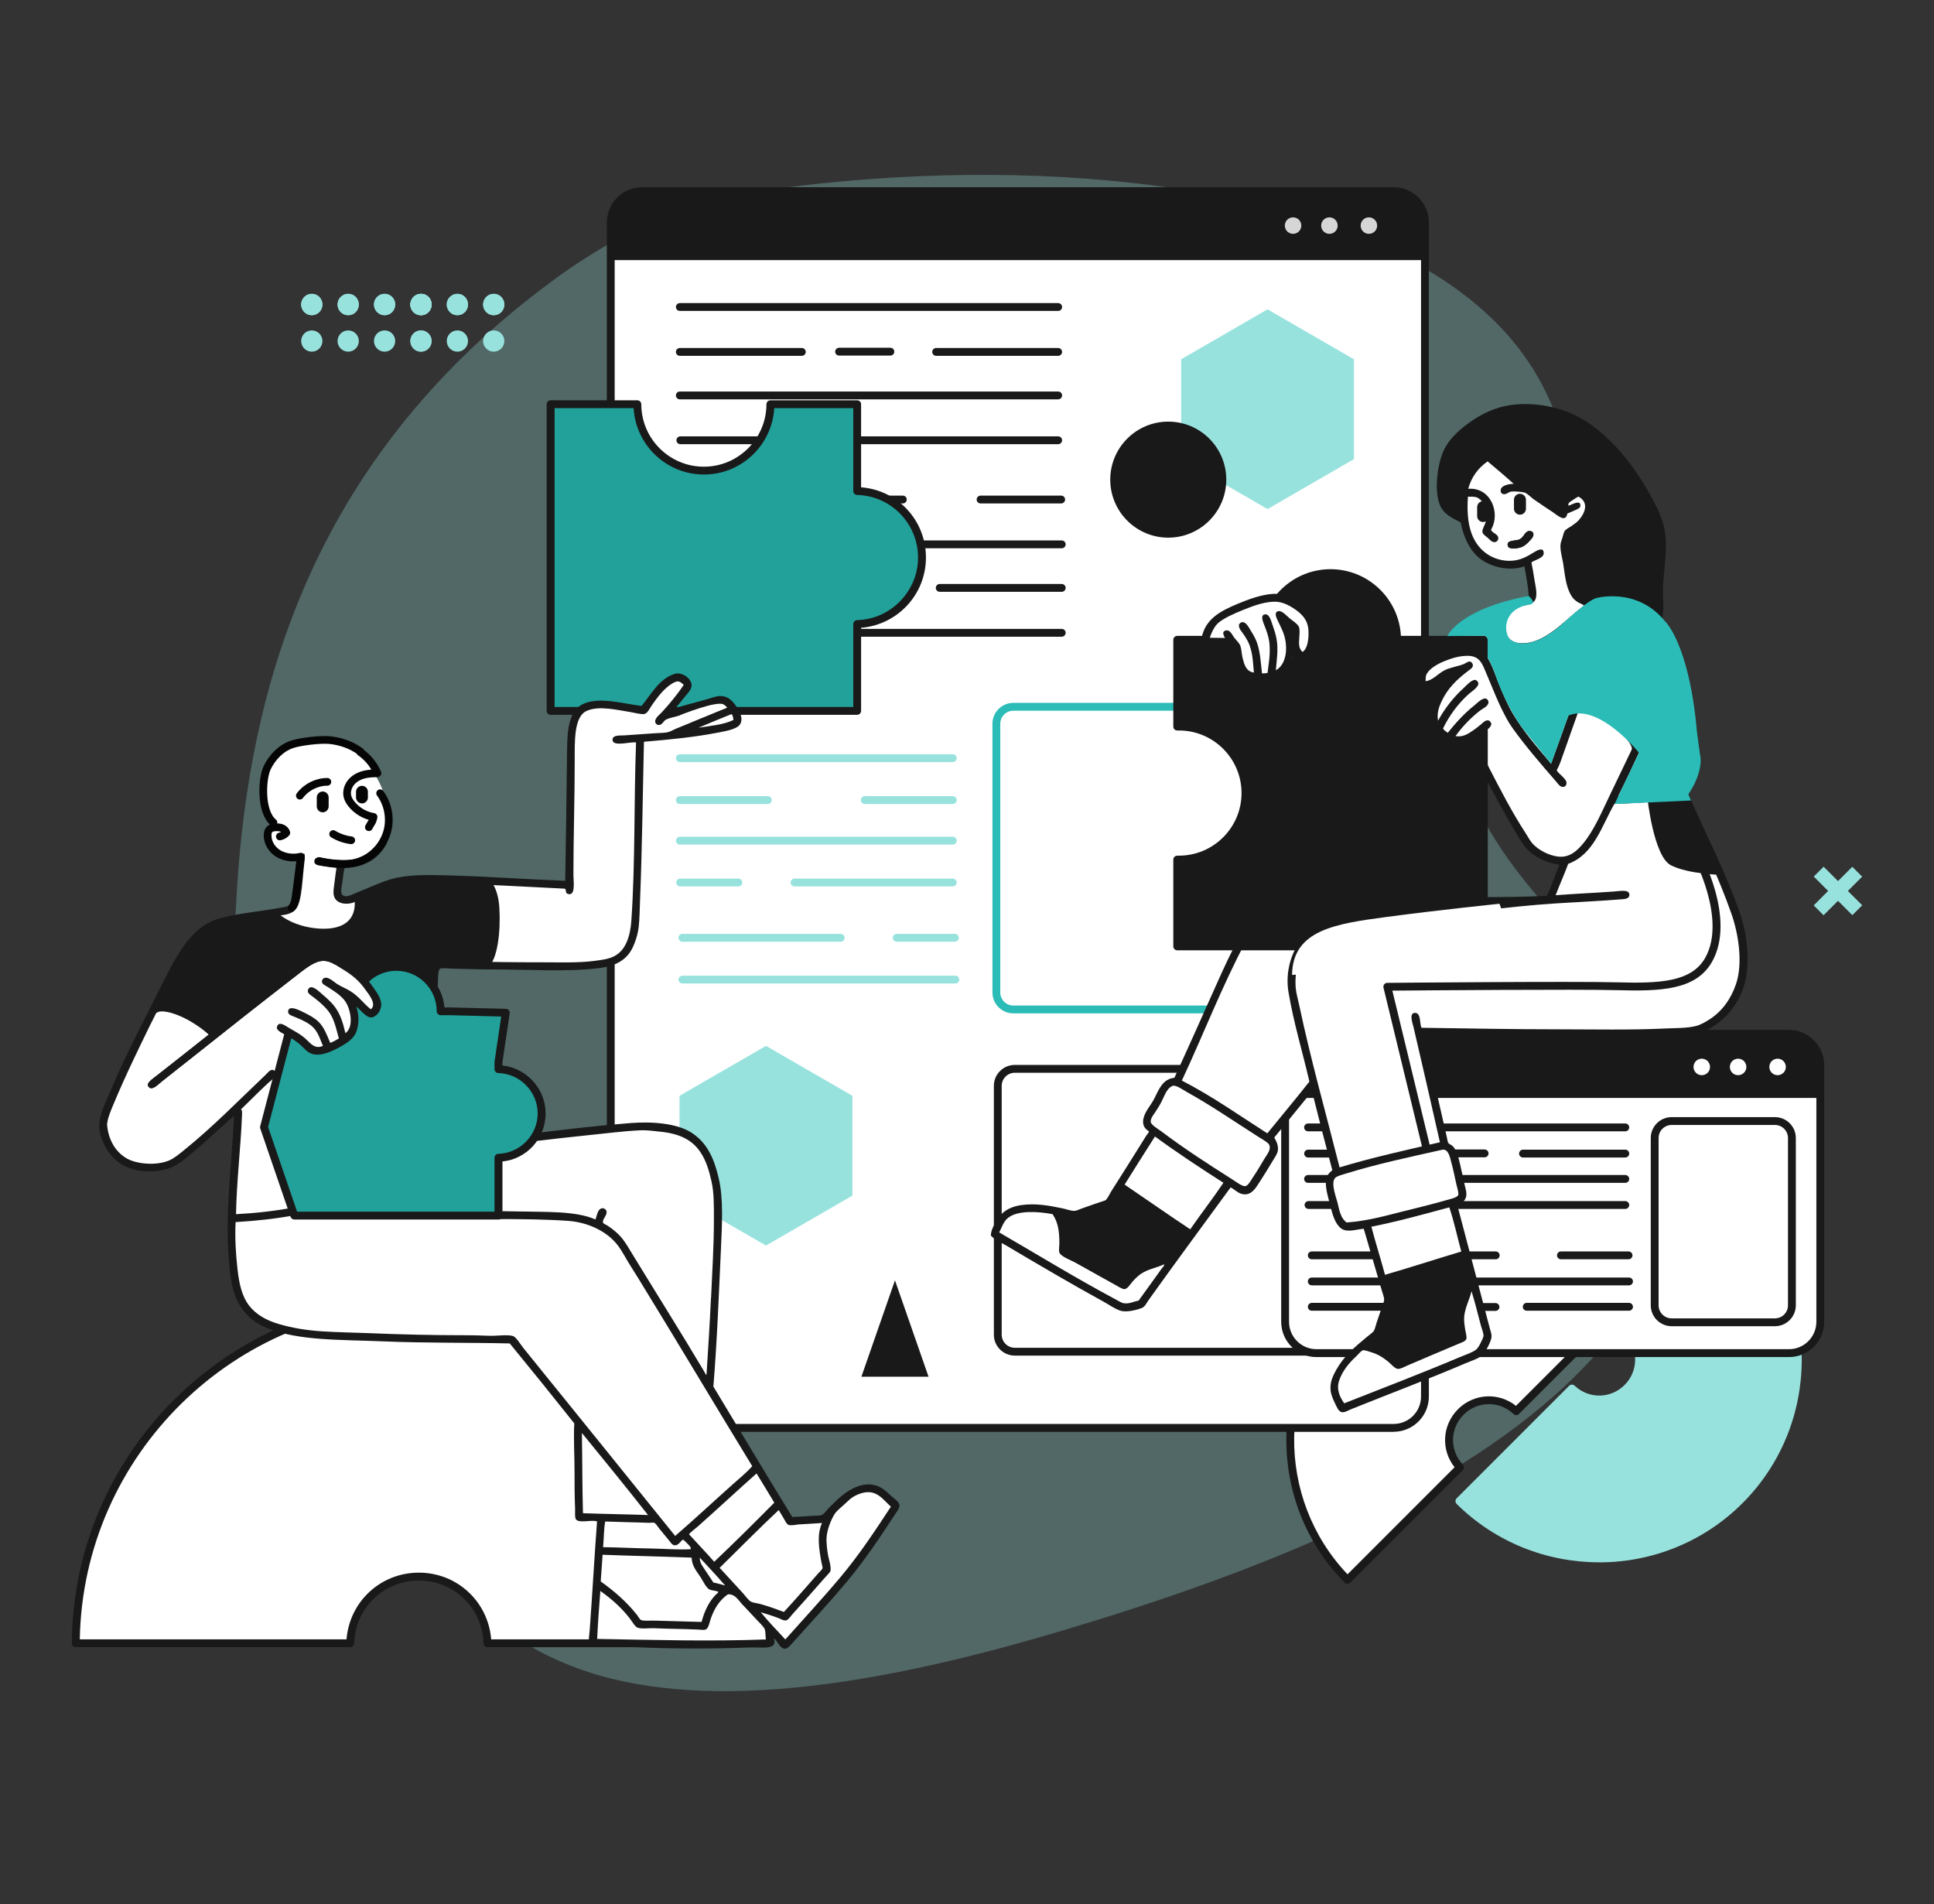 <?xml version="1.0" encoding="UTF-8"?><svg id="a" xmlns="http://www.w3.org/2000/svg" xmlns:xlink="http://www.w3.org/1999/xlink" viewBox="0 0 325.71 320.68"><rect x="0" y="0" width="325.71" height="320.68" fill="#333333" stroke="none"/><defs><style>.d,.e{fill:#fff;}.f,.g,.h{fill:#98e2de;}.i,.j{fill:#d6d6d6;}.k,.l{fill:#191919;}.m,.n{fill:#2bbcb8;}.o{stroke-width:1.3px;}.o,.p,.q{fill:none;}.o,.q{stroke:#050505;stroke-linecap:round;stroke-linejoin:round;}.o,.n,.l,.r,.j,.g,.e{fill-rule:evenodd;}.p{clip-rule:evenodd;}.q{stroke-width:2px;}.r{fill:#22a09a;}.s{clip-path:url(#c);}.t{clip-path:url(#b);}.h{opacity:.3;}</style><clipPath id="b"><path class="p" d="M108.14,32.19h126.56c2.92,0,5.28,2.37,5.28,5.28V235.17c0,2.92-2.37,5.28-5.28,5.28H108.14c-2.92,0-5.28-2.36-5.28-5.28V37.47c0-2.92,2.37-5.28,5.28-5.28Z"/></clipPath><clipPath id="c"><path class="p" d="M221.7,174.08h79.57c2.92,0,5.28,2.36,5.28,5.28v43.22c0,2.92-2.36,5.28-5.28,5.28h-79.57c-2.92,0-5.28-2.37-5.28-5.28v-43.22c0-2.92,2.36-5.28,5.28-5.28Z"/></clipPath></defs><path class="h" d="M246.03,124.48c.35,10.61,7.14,19.91,14.68,28.54,7.54,8.63,16.02,17,20.18,26.82,7.32,17.28-.09,38.47-19.4,55.43-20.39,17.91-51.59,30.08-82.54,39.31-26.04,7.77-56.02,14.01-78.35,7.46-12.95-3.8-21.3-11.41-28.05-19.28-27.97-32.58-35.18-72.75-32.64-113.1,2.15-34.21,12.84-71.69,51.2-100.93,6.48-4.94,13.83-9.64,22.53-12.77,8.91-3.2,18.68-4.56,28.18-5.42,44.59-4.07,90.82,3.02,111.24,24.93,9.04,9.7,13.61,23.3,9.97,35.92-3.36,11.65-17.4,20.82-16.99,33.09Z"/><g><g><g><g><path class="e" d="M70.54,265.5c6.27,0,11.38,5,11.55,11.23h46.27c-.19-31.76-25.99-57.45-57.8-57.45s-57.61,25.69-57.8,57.45H58.99c.18-6.23,5.28-11.23,11.55-11.23Z"/><path class="k" d="M128.36,277.38h-46.27c-.36,0-.65-.28-.66-.64-.17-5.93-4.95-10.58-10.89-10.58s-10.72,4.65-10.89,10.58c0,.36-.3,.64-.66,.64H12.76c-.18,0-.35-.07-.47-.19-.12-.12-.19-.29-.19-.47,.19-32.04,26.42-58.11,58.46-58.11s58.27,26.07,58.46,58.11c0,.17-.07,.34-.19,.47-.12,.12-.29,.19-.47,.19Zm-45.64-1.32h44.98c-.54-31.01-26.03-56.13-57.13-56.13s-56.59,25.12-57.13,56.13H58.36c.5-6.34,5.73-11.23,12.18-11.23s11.67,4.88,12.18,11.23Z"/></g><g><path class="n" d="M274.08,233.7c-2.57,2.57-6.71,2.61-9.33,.13l-18.96,18.96c13.09,12.94,34.19,12.89,47.23-.14,13.03-13.03,13.08-34.14,.14-47.23l-18.94,18.94c2.48,2.63,2.44,6.76-.13,9.33Z"/><path class="f" d="M269.32,263.09c-8.69,0-17.37-3.27-24-9.83-.12-.12-.2-.29-.2-.47,0-.18,.07-.35,.19-.47l18.96-18.96c.25-.25,.66-.26,.92-.01,2.39,2.26,6.08,2.21,8.41-.12,2.33-2.33,2.38-6.02,.12-8.41-.25-.26-.24-.67,.01-.92l18.94-18.94c.12-.13,.26-.17,.47-.19,.18,0,.34,.07,.47,.2,13.16,13.32,13.09,34.92-.15,48.16-6.65,6.65-15.4,9.97-24.15,9.97Z"/></g><g><path class="e" d="M246.01,237.78c2.57-2.57,6.71-2.61,9.33-.13l18.96-18.96c-13.09-12.94-34.19-12.89-47.23,.14-13.03,13.03-13.08,34.13-.14,47.23l18.94-18.94c-2.48-2.62-2.44-6.76,.13-9.33Z"/><path class="k" d="M226.93,266.71c-.18,0-.35-.07-.47-.2-13.16-13.32-13.09-34.92,.15-48.16,13.24-13.24,34.84-13.31,48.16-.15,.13,.12,.2,.29,.2,.47,0,.18-.07,.34-.19,.47l-18.96,18.96c-.25,.25-.66,.26-.92,.01-2.39-2.26-6.08-2.21-8.41,.12-2.33,2.33-2.38,6.02-.12,8.41,.25,.26,.24,.67-.01,.92l-18.94,18.94c-.12,.13-.29,.19-.47,.19Zm23.83-57.01c-8.42,0-16.83,3.2-23.22,9.59-12.57,12.57-12.79,32.98-.6,45.82l18.03-18.03c-2.32-2.91-2.11-7.08,.57-9.77,2.68-2.68,6.86-2.89,9.77-.57l18.05-18.05c-6.31-5.99-14.45-8.98-22.6-8.98Z"/></g><g><path class="e" d="M108.14,32.19h126.56c2.92,0,5.28,2.37,5.28,5.28V235.17c0,2.92-2.37,5.28-5.28,5.28H108.14c-2.92,0-5.28-2.36-5.28-5.28V37.47c0-2.92,2.37-5.28,5.28-5.28Z"/><path class="k" d="M234.71,241.12H108.14c-3.28,0-5.94-2.67-5.94-5.94V37.47c0-3.28,2.67-5.94,5.94-5.94h126.56c3.28,0,5.94,2.67,5.94,5.94V235.17c0,3.28-2.67,5.94-5.94,5.94ZM108.14,32.85c-2.55,0-4.62,2.07-4.62,4.62V235.17c0,2.55,2.07,4.62,4.62,4.62h126.56c2.55,0,4.62-2.07,4.62-4.62V37.47c0-2.55-2.07-4.62-4.62-4.62H108.14Z"/></g><g class="t"><path class="l" d="M100.97,29.4H242.55v14.4H100.97v-14.4Z"/></g><g><path class="f" d="M160.46,128.34h-45.96c-.36,0-.66-.3-.66-.66s.3-.66,.66-.66h45.96c.36,0,.66,.3,.66,.66s-.3,.66-.66,.66Z"/><path class="f" d="M129.31,135.39h-14.82c-.36,0-.66-.3-.66-.66s.3-.66,.66-.66h14.82c.37,0,.66,.3,.66,.66s-.3,.66-.66,.66Z"/><path class="f" d="M160.46,135.39h-14.82c-.36,0-.66-.3-.66-.66s.3-.66,.66-.66h14.82c.36,0,.66,.3,.66,.66s-.3,.66-.66,.66Z"/><path class="f" d="M160.46,142.23h-45.96c-.36,0-.66-.3-.66-.66s.3-.66,.66-.66h45.96c.36,0,.66,.3,.66,.66s-.3,.66-.66,.66Z"/><path class="f" d="M124.35,149.27h-9.8c-.36,0-.66-.3-.66-.66s.3-.66,.66-.66h9.8c.36,0,.66,.3,.66,.66s-.3,.66-.66,.66Z"/><path class="f" d="M160.46,149.27h-26.65c-.36,0-.66-.3-.66-.66s.3-.66,.66-.66h26.65c.36,0,.66,.3,.66,.66s-.3,.66-.66,.66Z"/><path class="f" d="M160.89,165.62h-45.96c-.36,0-.66-.3-.66-.66s.3-.66,.66-.66h45.96c.36,0,.66,.3,.66,.66s-.3,.66-.66,.66Z"/><path class="f" d="M160.82,158.58h-9.8c-.36,0-.66-.3-.66-.66s.3-.66,.66-.66h9.8c.36,0,.66,.3,.66,.66s-.3,.66-.66,.66Z"/><path class="f" d="M141.58,158.58h-26.66c-.36,0-.66-.3-.66-.66s.3-.66,.66-.66h26.66c.36,0,.66,.3,.66,.66s-.3,.66-.66,.66Z"/></g><g><path class="k" d="M178.21,52.36h-63.72c-.36,0-.66-.3-.66-.66s.3-.66,.66-.66h63.72c.36,0,.66,.3,.66,.66s-.3,.66-.66,.66Z"/><path class="k" d="M135.04,59.92h-20.55c-.36,0-.66-.29-.66-.66s.3-.66,.66-.66h20.55c.36,0,.66,.3,.66,.66s-.3,.66-.66,.66Z"/><path class="k" d="M178.21,59.92h-20.55c-.36,0-.66-.29-.66-.66s.3-.66,.66-.66h20.55c.36,0,.66,.3,.66,.66s-.3,.66-.66,.66Z"/><path class="k" d="M149.95,59.88h-8.64c-.36,0-.66-.3-.66-.66s.3-.66,.66-.66h8.64c.36,0,.66,.29,.66,.66s-.3,.66-.66,.66Z"/><path class="k" d="M178.21,67.25h-63.72c-.36,0-.66-.29-.66-.66s.3-.66,.66-.66h63.72c.36,0,.66,.3,.66,.66s-.3,.66-.66,.66Z"/><path class="k" d="M128.16,74.8h-13.58c-.36,0-.66-.3-.66-.66s.3-.66,.66-.66h13.58c.36,0,.66,.3,.66,.66s-.3,.66-.66,.66Z"/><path class="k" d="M178.21,74.8h-36.95c-.36,0-.66-.3-.66-.66s.3-.66,.66-.66h36.95c.36,0,.66,.3,.66,.66s-.3,.66-.66,.66Z"/><path class="k" d="M178.81,107.22h-63.72c-.36,0-.66-.3-.66-.66s.3-.66,.66-.66h63.72c.36,0,.66,.3,.66,.66s-.3,.66-.66,.66Z"/><path class="k" d="M178.81,99.66h-20.55c-.36,0-.66-.3-.66-.66s.3-.66,.66-.66h20.55c.36,0,.66,.3,.66,.66s-.3,.66-.66,.66Z"/><path class="k" d="M135.64,99.66h-20.55c-.36,0-.66-.3-.66-.66s.3-.66,.66-.66h20.55c.36,0,.66,.3,.66,.66s-.3,.66-.66,.66Z"/><path class="k" d="M151.99,99.7h-8.64c-.36,0-.66-.3-.66-.66s.3-.66,.66-.66h8.64c.36,0,.66,.3,.66,.66s-.3,.66-.66,.66Z"/><path class="k" d="M178.81,92.33h-63.72c-.36,0-.66-.3-.66-.66s.3-.66,.66-.66h63.72c.36,0,.66,.3,.66,.66s-.3,.66-.66,.66Z"/><path class="k" d="M178.72,84.78h-13.58c-.36,0-.66-.3-.66-.66s.3-.66,.66-.66h13.58c.36,0,.66,.3,.66,.66s-.3,.66-.66,.66Z"/><path class="k" d="M152.05,84.78h-36.95c-.36,0-.66-.3-.66-.66s.3-.66,.66-.66h36.95c.36,0,.66,.3,.66,.66s-.3,.66-.66,.66Z"/></g><g><path class="d" d="M170.66,119.02h53.57c1.58,0,2.86,1.28,2.86,2.86v45.25c0,1.58-1.28,2.86-2.86,2.86h-53.57c-1.58,0-2.86-1.28-2.86-2.86v-45.26c0-1.58,1.28-2.86,2.86-2.86Z"/><path class="m" d="M224.23,119.68c1.21,0,2.2,.99,2.2,2.2v45.25c0,1.21-.99,2.2-2.2,2.2h-53.57c-1.21,0-2.2-.99-2.2-2.2v-45.25c0-1.22,.99-2.2,2.2-2.2h53.57Zm0-1.32h-53.57c-1.94,0-3.52,1.58-3.52,3.52v45.25c0,1.94,1.58,3.52,3.52,3.52h53.57c1.95,0,3.52-1.58,3.52-3.52v-45.25c0-1.94-1.58-3.52-3.52-3.52h0Z"/></g><g><path class="d" d="M170.9,179.99h57.1c1.58,0,2.86,1.28,2.86,2.86v41.91c0,1.58-1.28,2.86-2.86,2.86h-57.1c-1.58,0-2.86-1.28-2.86-2.86v-41.91c0-1.58,1.28-2.86,2.86-2.86Z"/><path class="k" d="M228,180.65c1.21,0,2.2,.99,2.2,2.2v41.91c0,1.21-.99,2.2-2.2,2.2h-57.1c-1.21,0-2.2-.99-2.2-2.2v-41.91c0-1.21,.99-2.2,2.2-2.2h57.1Zm0-1.32h-57.1c-1.94,0-3.52,1.58-3.52,3.52v41.91c0,1.94,1.58,3.52,3.52,3.52h57.1c1.95,0,3.52-1.58,3.52-3.52v-41.91c0-1.94-1.58-3.52-3.52-3.52h0Z"/></g><path class="f" d="M129,209.75l-14.56-8.41v-16.81l14.56-8.41,14.56,8.41v16.81l-14.56,8.41Z"/><path class="f" d="M213.47,85.73l-14.55-8.41v-16.82l14.55-8.41,14.55,8.41v16.82l-14.55,8.41Z"/><g><path class="e" d="M221.7,174.08h79.57c2.92,0,5.28,2.36,5.28,5.28v43.22c0,2.92-2.36,5.28-5.28,5.28h-79.57c-2.92,0-5.28-2.37-5.28-5.28v-43.22c0-2.92,2.36-5.28,5.28-5.28Z"/><path class="k" d="M301.28,228.53h-79.57c-3.28,0-5.94-2.67-5.94-5.94v-43.22c0-3.28,2.67-5.94,5.94-5.94h79.57c3.28,0,5.94,2.67,5.94,5.94v43.22c0,3.28-2.67,5.94-5.94,5.94Zm-79.57-53.79c-2.55,0-4.62,2.07-4.62,4.62v43.22c0,2.55,2.07,4.62,4.62,4.62h79.57c2.55,0,4.62-2.07,4.62-4.62v-43.22c0-2.55-2.07-4.62-4.62-4.62h-79.57Z"/></g><g class="s"><path class="l" d="M204.29,171.95h105.56v12.94h-105.56v-12.94Z"/></g><path class="e" d="M286.6,178.28c-.77,0-1.39,.62-1.39,1.39s.62,1.39,1.39,1.39,1.39-.62,1.39-1.39-.62-1.39-1.39-1.39Zm6.12,0c-.77,0-1.39,.62-1.39,1.39s.62,1.39,1.39,1.39,1.39-.62,1.39-1.39-.62-1.39-1.39-1.39Zm6.65,0c-.77,0-1.39,.62-1.39,1.39s.62,1.39,1.39,1.39,1.39-.62,1.39-1.39-.62-1.39-1.39-1.39Z"/><path class="j" d="M217.77,36.6c-.77,0-1.39,.62-1.39,1.39s.62,1.39,1.39,1.39,1.39-.62,1.39-1.39-.62-1.39-1.39-1.39Zm6.12,0c-.77,0-1.39,.62-1.39,1.39s.62,1.39,1.39,1.39,1.39-.62,1.39-1.39-.62-1.39-1.39-1.39Zm6.65,0c-.77,0-1.39,.62-1.39,1.39s.62,1.39,1.39,1.39,1.39-.62,1.39-1.39-.62-1.39-1.39-1.39Z"/><g><path class="k" d="M273.72,190.51h-53.43c-.36,0-.66-.3-.66-.66s.3-.66,.66-.66h53.43c.36,0,.66,.3,.66,.66s-.3,.66-.66,.66Z"/><path class="k" d="M237.53,194.92h-17.23c-.36,0-.66-.3-.66-.66s.3-.66,.66-.66h17.23c.36,0,.66,.3,.66,.66s-.3,.66-.66,.66Z"/><path class="k" d="M273.72,194.92h-17.23c-.36,0-.66-.3-.66-.66s.3-.66,.66-.66h17.23c.36,0,.66,.3,.66,.66s-.3,.66-.66,.66Z"/><path class="k" d="M250.03,194.89h-7.25c-.36,0-.66-.3-.66-.66s.3-.66,.66-.66h7.25c.36,0,.66,.3,.66,.66s-.3,.66-.66,.66Z"/><path class="k" d="M273.72,199.19h-53.43c-.36,0-.66-.3-.66-.66s.3-.66,.66-.66h53.43c.36,0,.66,.3,.66,.66s-.3,.66-.66,.66Z"/><path class="k" d="M231.76,203.58h-11.39c-.36,0-.66-.3-.66-.66s.3-.66,.66-.66h11.39c.36,0,.66,.3,.66,.66s-.3,.66-.66,.66Z"/><path class="k" d="M273.72,203.58h-30.98c-.36,0-.66-.3-.66-.66s.3-.66,.66-.66h30.98c.36,0,.66,.3,.66,.66s-.3,.66-.66,.66Z"/></g><g><path class="d" d="M281.53,188.78h17.39c1.58,0,2.86,1.28,2.86,2.86v28.17c0,1.58-1.28,2.86-2.86,2.86h-17.39c-1.58,0-2.86-1.28-2.86-2.86v-28.18c0-1.58,1.28-2.86,2.86-2.86Z"/><path class="k" d="M298.92,189.44c1.21,0,2.2,.99,2.2,2.2v28.17c0,1.22-.99,2.2-2.2,2.2h-17.39c-1.21,0-2.2-.99-2.2-2.2v-28.17c0-1.22,.99-2.2,2.2-2.2h17.39Zm0-1.32h-17.39c-1.95,0-3.52,1.58-3.52,3.52v28.17c0,1.95,1.58,3.52,3.52,3.52h17.39c1.94,0,3.52-1.58,3.52-3.52v-28.17c0-1.95-1.58-3.52-3.52-3.52h0Z"/></g><g><g><path class="i" d="M274.35,220.09h-17.23s17.23-.05,17.23-.05v.05Z"/><path class="i" d="M238.15,220.09h-17.23s17.23-.05,17.23-.05v.05Z"/><path class="i" d="M251.86,220.11h-7.24s7.24-.04,7.24-.04v.04Z"/><path class="i" d="M274.35,215.82h-53.43s53.43-.04,53.43-.04v.04Z"/><path class="i" d="M274.27,211.42h-11.39s11.39-.04,11.39-.04v.04Z"/><path class="i" d="M251.9,211.42h-30.98s30.98-.04,30.98-.04v.04Z"/></g><g><path class="k" d="M274.35,220.72h-17.23c-.36,0-.66-.3-.66-.66s.3-.66,.66-.66h17.23c.36,0,.66,.3,.66,.66s-.3,.66-.66,.66Z"/><path class="k" d="M238.15,220.72h-17.23c-.36,0-.66-.3-.66-.66s.3-.66,.66-.66h17.23c.36,0,.66,.3,.66,.66s-.3,.66-.66,.66Z"/><path class="k" d="M251.86,220.75h-7.24c-.36,0-.66-.3-.66-.66s.3-.66,.66-.66h7.24c.36,0,.66,.3,.66,.66s-.3,.66-.66,.66Z"/><path class="k" d="M274.35,216.45h-53.43c-.36,0-.66-.3-.66-.66s.3-.66,.66-.66h53.43c.36,0,.66,.3,.66,.66s-.3,.66-.66,.66Z"/><path class="k" d="M274.27,212.06h-11.39c-.36,0-.66-.3-.66-.66s.3-.66,.66-.66h11.39c.36,0,.66,.3,.66,.66s-.3,.66-.66,.66Z"/><path class="k" d="M251.9,212.06h-30.98c-.36,0-.66-.3-.66-.66s.3-.66,.66-.66h30.98c.36,0,.66,.3,.66,.66s-.3,.66-.66,.66Z"/></g></g><g><path class="r" d="M144.36,82.69v-14.62h-14.62c-.01,6.18-5.02,11.18-11.2,11.18s-11.19-5-11.2-11.18h-14.62v51.64h51.64v-14.62c6.06-.15,10.92-5.11,10.92-11.2s-4.86-11.05-10.92-11.2Z"/><path class="k" d="M144.36,120.37h-51.64c-.36,0-.66-.3-.66-.66v-51.64c0-.36,.3-.66,.66-.66h14.62c.36,0,.66,.3,.66,.66,.01,5.8,4.74,10.52,10.54,10.52s10.53-4.72,10.54-10.52c0-.36,.3-.66,.66-.66h14.62c.36,0,.66,.3,.66,.66v13.99c6.17,.48,10.92,5.56,10.92,11.83s-4.84,11.34-10.92,11.83v13.99c0,.36-.3,.66-.66,.66Zm-50.98-1.32h50.32v-13.96c0-.36,.29-.65,.64-.66,5.67-.14,10.27-4.87,10.27-10.54s-4.51-10.4-10.27-10.54c-.36-.01-.64-.3-.64-.66v-13.96h-13.31c-.35,6.22-5.54,11.18-11.84,11.18s-11.49-4.96-11.84-11.18h-13.31v50.32Z"/></g><path class="e" d="M263.59,70.05s-4.99-1.5-9.95-1.19c-4.96,.31-9.69,4.16-11.05,11.44-1.36,7.28,3.57,7.09,3.57,7.09,0,0,.44,1.9,1.45,3.61,1.01,1.72,1.64,3.21,4.49,3.83,2.85,.61,5.02,.04,5.02,.04,0,0,.75,3.63,.88,4.93,.13,1.3-2.47,2.12-3.39,2.33-1.33,.31-3.34,.72-5.5,1.67-2.52,1.11-5.06,3.39-5.06,3.39h6.16v3.65s-1.05-1.03-2.55-1.19c-1.78-.19-3.92,.53-3.92,.53,0,0-1.99,.85-3.52,2.07-1.53,1.22-1.06,2.67-.88,3.39,.18,.72,4.23-2.16,4.23-2.16l3.52-1.14s-2.69,1.78-4.01,3.12c-1.32,1.35-1.33,2.29-1.8,4.49-.47,2.21-.14,2.23,1.72,3.92,1.86,1.69,4.36,.31,4.36,.31,0,0,6.37,13.09,9.51,17.12,3.14,4.03,6.3,3.61,6.3,3.61l-2.47,6.51s-23.81,.53-32.71,.09c-8.9-.44-12.6,.98-15.94,2.82-3.34,1.84-13.78,27.82-13.78,27.82,0,0-.8-.47-1.94,.26-1.14,.73-2.26,4.28-2.95,6.25-.69,1.97,.66,2.16,.66,2.16l-7.84,11.97-5.33,1.63s-4.73-1.61-8.76-1.32c-4.03,.29-4.53,4.58-4.53,4.58l21.26,12.72,2.86-.75,15.58-20.43s.75,1.08,2.55,1.06c1.8-.02,3.39-4.1,4.36-6.3,.97-2.2-.48-2.6-.48-2.6l7.44-8.76,3.83,14.79s-1.08,.43-1.28,1.28c-.19,.85,.81,5.44,2.02,7.35,1.22,1.91,4.09,.35,4.09,.35l3.74,11.98-1.98,6.38s-4.77,3.81-6.87,6.47c-2.1,2.66,1.06,6.21,1.06,6.21,0,0,22.91-9.55,23.51-10.17,.59-.63,1.01-3.17,1.01-3.17l-5.86-21.39s1.13-.39,1.72-1.15c.59-.76-.4-3.55-1.14-6.21-.74-2.65-1.98-2.91-1.98-2.91l-4.36-18.75s39.59,.35,44.46,.04c4.87-.31,5.78-1.31,8.67-5.37,2.89-4.06,1.79-8.94,0-15.1-1.79-6.16-8.45-19.46-8.45-19.46,0,0,1.33-2.45,2.11-4.49,.78-2.04-.57-7.97-.57-7.97m-17.12-20.25s-.66,.33-1.76,.04c-1.1-.28-1.02-1.36-1.45-3.12-.43-1.76-.88-4.4-.88-4.4,0,0,1.32-.73,2.11-1.28,.8-.55,2.11-.53,2.11-.53,0,0,.8,2.49,.84,4.8,.04,2.31-.97,4.49-.97,4.49Z"/><path class="l" d="M232.88,215.62l1.01,2.86-1.76,5.9-2.6,1.89s1.83,.32,3.52,1.41c1.69,1.08,2.77,2.16,2.77,2.16l10.52-4.36s-1.12-2.28-.31-4.4c.81-2.12,2.16-5.5,2.16-5.5l-1.01-4.18-14.31,4.23Z"/><path class="e" d="M263.49,145.42l-2.33,6.43-10.87-.53-.09,1.63s-20.51,1.65-23.73,2.47c-5.38,1.37-7.26,4.32-7.26,4.32l-10.74,.26-10.08,22.19,15.67,9.77,7.04-9.42,4.45,14.83,17.65-4.58-4.14-18.89,44.81,.13s7.22-2.26,8.98-7.79c1.77-5.53-.21-12.07-2.77-18.44-2.57-6.37-6.25-13.43-6.25-13.43l-11.93,.44s-1.62,3.66-3.08,6.3c-1.46,2.64-5.33,4.32-5.33,4.32Z"/><path class="l" d="M277.44,134.31s1.03,9.89,3.96,11.4c2.94,1.51,8.63,1.63,8.63,1.63l-5.99-13.47-6.6,.44Z"/><path class="k" d="M240.2,193.89c-.3,0-.57-.2-.64-.5l-6.56-27.07c-.05-.19,0-.4,.12-.56,.12-.16,.31-.25,.51-.25,.31,0,31.44-.29,38.68-.09,6.99,.19,12.52,.02,14.86-4.11,3.74-6.6-2.1-17.25-2.16-17.36-.18-.32-.06-.72,.26-.9,.32-.18,.72-.07,.9,.26,.26,.46,6.26,11.4,2.16,18.65-2.71,4.78-8.61,4.99-16.05,4.78-6.55-.18-32.77,.04-37.79,.08l6.36,26.27c.09,.35-.13,.71-.49,.8-.05,.01-.1,.02-.16,.02Z"/><path class="l" d="M188.28,199.84l-1.56,2.6-5.67,2.4-3.11-.8s.92,1.62,1.16,3.61c.24,1.99,.1,3.51,.1,3.51l10.06,5.34s1.05-2.32,3.2-3.04c2.15-.72,5.62-1.84,5.62-1.84l2.58-3.44-12.37-8.34Z"/><path class="l" d="M264.46,70.37s-7.26-3.98-13.07-.62c-5.82,3.36-8.45,5.87-8.85,11-.45,5.85,3.96,6.69,3.96,6.69,0,0-.59-4.36,.97-6.74,1.56-2.38,3.13-3.61,3.13-3.61,0,0,3.48,2.44,6.38,4.71,2.9,2.27,6.43,4.75,6.43,4.75l.57-3.04s2.8-.71,3.21,.22c.41,.92,.46,1.17-.04,2.33-.5,1.16-2.73,3.78-2.73,3.78l-.84,1.72,.79,1.63s1.73-.43,2.11-.66c.38-.23,1.45-1.1,1.45-1.1,0,0,.92,2.2,.88,4.18-.04,1.98-.79,5.64-.79,5.64,0,0,7.79-1.24,11.05,2.73,3.26,3.97,3.35,3.59,4.01,6.87,.65,3.28,2.11,10.43,2.11,10.43"/><g><path class="l" d="M285.72,122.15c.05,2.12,.76,4.27,.66,6.47-.09,2.15-1.33,3.63-2.02,5.15,2.9,6.7,6.35,13.21,8.8,20.42,1.23,3.62,1.7,9.01,.31,12.55-.98,2.49-2.63,4.62-4.89,6.07-.74,.47-1.57,1-2.38,1.23-1.5,.44-3.7,.43-5.46,.48-13.48,.42-27.52,.06-40.94-.09,1.19,5.42,2.53,11.21,3.83,16.9,.09,.38,.15,.89,.26,1.1,.12,.22,.46,.33,.66,.49,.94,.73,1.29,2.98,1.63,4.4,.15,.64,.29,1.33,.44,2.02,.15,.68,.43,1.43,.31,2.11-.14,.74-.79,1.25-1.5,1.5,1.83,6.96,3.62,13.68,5.46,20.69,.13,.49,.33,1.03,.31,1.41-.04,.86-1.04,2.66-1.58,3.17-.6,.57-1.87,.96-2.82,1.36-6.29,2.69-12.69,5.09-19.19,7.7-.54,.22-1.13,.61-1.63,.53-.58-.09-.94-1.08-1.19-1.58-.29-.59-.63-1.39-.7-2.07-.14-1.41,.4-2.48,.92-3.43,1.34-2.4,3.13-3.88,5.24-5.63,.31-.26,.97-.71,1.14-1.01,.18-.31,.29-.87,.44-1.32,.3-.87,.56-1.68,.88-2.6,.15-.43,.39-.97,.4-1.32,0-.4-.25-1.03-.4-1.54-1-3.49-2.03-6.89-3.04-10.39-1.27,.11-2.79,.68-3.79-.04-1.01-.73-1.49-2.36-1.85-3.88-.36-1.51-1.06-3.41-.57-4.8,.18-.51,.59-.86,.92-1.14-1.16-4.36-2.3-8.74-3.39-13.16-.36,.19-.59,.57-.84,.88-1.79,2.21-3.72,4.55-5.55,6.78,.26,.46,.7,1.18,.62,2.11-.05,.58-.57,1.31-.92,1.89-.73,1.21-1.39,2.31-2.16,3.48-.63,.97-1.46,2.52-3.13,1.98-.69-.23-1.08-.72-1.76-1.06-4.55,6.25-9.22,12.53-13.78,18.93-.37,.52-.64,1.16-1.14,1.36-.87,.36-2.6,.78-3.61,.48-.9-.27-1.89-.99-2.82-1.5-5.59-3.07-11.01-6.27-16.42-9.47-.89-.52-1.87-.93-2.6-1.67,0-.76,.33-1.41,.62-1.98,.88-1.76,2.18-2.84,4.49-3.17,2.46-.35,4.71,.09,6.87,.53,.71,.14,1.51,.47,2.11,.44,.33-.01,.85-.28,1.32-.44,1.26-.44,2.61-.92,3.83-1.32,.29-.09,.78-1.13,1.01-1.5,2.01-3.15,3.85-6.1,5.9-9.38,.13-.2,.48-.65,.48-.66,0-.12-.41-.36-.53-.49-.39-.42-.59-.98-.4-1.8,.3-1.27,1.22-2.12,1.85-3.39,.78-1.58,1.43-3.24,3.35-3.43,2.44-5.31,4.83-10.67,7.26-16.11,1.16-2.59,2.4-5.3,3.83-7.84,1.28-2.27,3.53-4.6,6.21-5.46,1.43-.46,3.67-.41,5.42-.44,9.38-.19,19-.57,28.57-.57,3.86,0,7.69-.04,11.44-.22,.79-1.66,1.4-3.5,2.11-5.24-2.17-.31-4.05-1.23-5.33-2.51-.92-.93-1.63-2.28-2.42-3.61-1.92-3.23-3.53-6.31-5.37-9.73-.28-.53-1.33-2.19-.22-2.33,.61-.08,1.02,.92,1.36,1.58,2.08,4.05,3.97,7.71,6.34,11.36,.4,.62,.74,1.29,1.19,1.76,.92,.97,2.61,1.92,4.23,2.11,1.92,.22,3.14-.94,4.14-2.11,1.9-2.24,3.26-5.51,4.53-8.14,2.43-5.02,4.71-9.83,7.18-15.01,.3-.62,.71-1.87,1.23-1.94,.33-.04,.76,.19,.84,.49,.1,.39-.24,.7-.44,1.1-2.59,5.16-4.76,10.29-7.35,15.41,2.94-.16,5.97-.31,9.02-.49,.41-.02,1.01,.06,1.28-.04,.19-.07,.53-.72,.7-1.01,.58-1,1.37-2.49,1.5-3.65,.08-.75-.04-1.68-.13-2.51-.26-2.3-.65-4.71-1.01-6.87-.5-2.96-1.04-6-1.72-8.76-.69-2.82-2.12-4.85-4.05-6.47-1.45-1.22-3.26-2.02-5.63-2.25-.72-.07-1.77-.2-2.64-.04-.38,.07-.87,.43-1.36,.7-3.01,1.7-5.16,4.53-8.27,6.08-1.74,.86-4.7,1.51-6.52,.22-1.52-1.08-2.08-3.79-.84-5.94-2.55,.97-5.28,1.73-7.04,3.65-.23,.26-.5,.64-.79,1.01-.26,.33-.59,.79-1.06,.71-.14-.03-.45-.28-.48-.48-.1-.54,.69-1.34,1.01-1.72,2.02-2.35,5.39-3.72,8.8-4.62,1.43-.38,2.87-.68,4.14-1.23-.08-1.81-.46-3.32-.7-4.97-2.63,.93-5.71,.05-7.4-1.23-1.8-1.36-2.85-3.65-3.35-6.16-1.21-.65-2.41-1.18-3.13-2.24-1.41-2.11-.89-6.52-.13-8.85,.84-2.59,2.78-4.31,4.67-5.68,2.02-1.47,4.37-2.67,7.35-3.04,3.18-.39,6.41,.16,8.98,1.1,3.27,1.19,6,3.43,8.39,5.96,2.39,2.52,4.33,5.45,6.01,8.5,.92,1.68,1.78,3.42,2.17,5.3,.72,3.5-.26,7.11-.24,10.68,0,1.38,.17,2.77-.07,4.13-.31,1.82-1.3,3.44-2.27,5-.15,.25-.31,.5-.55,.66-.56,.37-1.31,.11-1.91-.19-1.38-.68-2.69-1.49-4-2.29-1.17-.72-2.38-1.48-3.09-2.65-.49-.8-.74-2.18-1.66-2.58-.83-.36-1.41-.69-1.9-1.5-.96-1.61-1.06-3.64-1.36-5.44-.16-.94-.54-2.25-.44-3.17,.03-.3,.19-.72,.31-1.1,.11-.38,.23-.86,.35-1.1,.2-.37,.82-.63,1.23-.92,.42-.29,.93-.66,1.19-.97,.47-.54,1.12-1.47,1.06-2.42-.05-.76-.58-1.26-1.14-1.54-.33,.16-.66,.39-.97,.61-.28,.2-.81,.37-.7,.92,.46-.09,2.06-1.13,2.02,0-.01,.45-.59,.61-.97,.79-.48,.22-.81,.37-1.23,.53-.28,1.62-1.68,.29-2.38-.18-1.22-.81-2.14-1.41-3.26-2.2-.48-.34-1.09-1.01-1.58-1.15-.49-.14-1.72-.22-2.16-.18-.57,.06-.86,.56-1.41,.44-.31-.06-.46-.29-.44-.66,.04-.83,1.5-1.08,2.2-1.06-1.33-1.22-2.93-2.56-4.4-3.79-1.54,1.09-2.71,2.55-3.26,4.62,3.74-.32,5.52,4.02,3.83,6.91,.31,.64,1.25,.69,1.23,1.45-.01,.35-.31,.62-.66,.62-.46,0-.85-.5-1.14-.75-.37-.3-.85-.61-.88-1.01-.03-.4,.32-.96,.48-1.41,.16-.45,.38-.96,.35-1.54-.06-1.13-.86-2.46-1.76-2.82-.41-.16-1.01-.12-1.5-.13-.32,4.38,.5,7.58,2.95,9.46,1.15,.88,2.9,1.56,4.93,1.28,1.29-.18,2.37-.83,3.3-1.41,.53-.33,1.59-.87,1.58,.18,0,.91-1.68,1.17-2.07,1.58,.18,.84,.33,1.75,.48,2.73,.19,1.21,.69,3,0,3.78-.7,.81-2.05,.61-3.04,1.1-.25,.12-.64,.5-.84,.7-.49,.51-.89,1.28-.97,2.02-.25,2.36,1.1,3.41,3.26,3.26,2.08-.15,3.99-1.41,5.59-2.68,1.67-1.33,3.03-2.69,4.53-3.74-.14-.02-.27-.06-.4-.09m-3.83,71.53c5.63,0,11.87,.14,17.52-.13,1.8-.09,3.9-.03,5.46-.44,.76-.2,1.61-.7,2.29-1.14,2.09-1.35,3.57-3.45,4.4-5.9,1.22-3.59,.38-8.58-.75-11.8-2.17-6.2-5.03-12.17-7.75-18-.15-.33-.4-1.08-.62-1.14-.14-.04-.4,0-.48,0-3.61,.1-7.12,.51-10.87,.57-2.18,3.79-3.44,8.51-7.79,10.12-.66,1.81-1.44,3.49-2.11,5.28,3.04-.24,6.51-.39,9.73-.62,1.08-.07,2.66-.43,2.69,.53,.01,.44-.33,.69-1.01,.75-3.81,.31-7.8,.49-11.27,.71-4.48,.28-8.39,.74-12.5,1.19-8.33,.92-16.67,1.63-24.47,2.91-1.94,.32-3.36,1.11-4.49,2.33-1.53,1.66-2.72,4.37-2.46,7.75,.08,.99,.38,1.94,.57,2.86,1.97,9.32,4.49,18.17,6.82,27.42,5.4-1.64,11.18-2.91,16.9-4.23-1.4-6.25-2.97-13.02-4.45-19.41-.15-.64-.81-2.38,.26-2.38s.73,1.95,1.1,2.51c7.87,.11,15.47,.26,23.28,.26Zm-25.84-20.77c-5.92,0-11.88,.18-17.65,.44-1.18,.05-2.42,.01-3.43,.22-1.3,.27-2.61,1.25-3.52,2.16-1,1-1.81,1.97-2.47,3.21-4.02,7.56-7.09,15.56-10.74,23.37,5.12,2.64,9.66,5.86,14.39,8.89,2.36-2.91,4.77-5.77,7.09-8.72-1.13-4.9-2.65-9.87-3.52-15.05-.49-2.92,.22-5.72,1.36-7.66,1.09-1.85,2.88-3.54,5.06-4.23,.79-.25,1.71-.31,2.6-.44,6.21-.89,12.79-1.61,19.06-2.33-2.71,.02-5.48,.13-8.23,.13Zm-39.44,30.33c-.99,.44-1.34,1.8-1.94,2.9-.25,.48-.57,.94-.92,1.5-.24,.36-.85,1.11-.75,1.67,.08,.49,1.42,1.28,1.76,1.54,3.96,2.98,7.81,5.46,11.97,8.1,.59,.37,1.65,1.21,2.2,1.14,.46-.06,.96-1,1.23-1.41,.74-1.1,1.37-2.15,2.02-3.26,.38-.65,1.17-1.51,.75-2.33-.2-.39-1.36-1.02-1.89-1.36-4.07-2.6-7.77-5.16-12.02-7.53-.62-.34-1.7-1.15-2.33-1.01-.05,0-.06,.03-.09,.04Zm-2.9,8.49c-1.72,2.68-3.42,5.39-5.11,8.1,3.69,2.5,7.33,5.06,11.05,7.53,1.83-2.65,3.79-5.16,5.59-7.84-3.93-2.51-7.81-5.07-11.53-7.79Zm42.04,12.55c2.33-.59,4.64-1.14,6.96-1.81,.6-.17,1.91-.44,2.07-.88,.13-.37-.2-1.29-.31-1.81-.3-1.42-.5-2.38-.84-3.65-.26-.98-.52-2.4-1.59-2.16-5.23,1.18-10.99,2.39-16.02,3.96-.72,.23-1.74,.46-2.02,.84-.69,.9,.26,3.3,.44,4.05,.34,1.44,.56,2.67,1.54,3.39,3.59-.27,6.53-1.12,9.77-1.94Zm-47.85-3.3c-.31,.39-.53,.82-.88,1.36-.23,.36-.52,.97-.88,1.19-.36,.22-.93,.36-1.41,.53-1.05,.36-1.92,.65-2.95,1.01-.51,.18-1.05,.46-1.5,.48-.74,.04-1.48-.38-2.16-.4,.72,1.36,.94,3.42,.75,5.55,3.14,1.77,6.32,3.51,9.51,5.24,1.76-2.5,5.01-3.5,8.27-4.49,.74-1,1.47-2.02,2.2-3.04-3.69-2.45-7.26-5.01-10.96-7.44Zm42.26,5.94c.71,2.75,1.56,5.36,2.29,8.1,4.33-1.26,8.55-2.63,12.85-3.92-.68-2.47-1.22-5.08-2.02-7.44-4.29,1.16-8.56,2.35-13.12,3.26Zm-61.18-1.5c-.77,.6-1.02,1.53-1.5,2.46,6.33,3.67,12.97,7.74,19.59,11.27,.49,.26,1.01,.61,1.41,.66,.96,.13,1.65-.31,2.47-.44,1.28-1.74,2.62-3.64,3.87-5.37,.19-.26,.5-.52,.44-.75-1.37,.63-2.6,.76-3.87,1.58-.44,.28-.97,.8-1.41,1.28-.37,.4-.87,1.3-1.41,1.32-.36,.01-1.02-.42-1.45-.66-2.45-1.35-4.47-2.5-6.87-3.83-.6-.33-2.44-1.02-2.64-1.67-.13-.41,0-1.02,0-1.58,0-2.27-.3-3.61-1.15-4.89-2.4-.44-5.81-.69-7.48,.62Zm63.87,10.87c.08,.94,.8,1.98,.79,2.91,0,.41-.32,1-.48,1.5-.39,1.14-.66,1.93-1.01,2.99-.18,.53-.3,1.14-.53,1.5-.42,.66-1.34,.95-1.67,1.5,2.22,.35,3.42,1.71,4.93,2.77,3.29-1.43,6.69-2.76,9.9-4.27-.66-2.33-.13-4.26,.48-6.12,.43-1.29,.71-2.55,1.28-3.39-.37-1.05-.51-2.33-.97-3.3-4.24,1.31-8.48,2.61-12.72,3.92Zm12.94,5.77c-.06,.63,.04,1.37,.13,1.98,.09,.6,.36,1.38,.22,1.8-.13,.38-.83,.6-1.28,.79-3.05,1.29-5.76,2.42-8.72,3.7-.48,.21-1.09,.57-1.54,.53-.52-.05-1.12-.82-1.63-1.23-.9-.72-1.7-1.24-2.9-1.59-.33-.09-.95-.36-1.32-.31-.31,.04-.8,.7-1.19,1.06-1.18,1.07-2.27,2.42-2.82,4-.53,1.54,.12,2.84,.84,3.87,6.23-2.45,13.23-5.14,19.5-7.79,.89-.37,2.05-.75,2.68-1.23,.28-.21,.55-.66,.75-1.06,.19-.36,.52-1.01,.53-1.32,.01-.46-.33-1.24-.48-1.85-.48-1.85-1.06-4.1-1.54-5.64-.28,1.29-1.1,2.79-1.23,4.27Z"/><path class="l" d="M257.46,89.44c.38-.09,.75,.12,.79,.48,.06,.49-.47,.98-.79,1.32-.34,.36-.79,.73-1.19,.88-.56,.21-2.12,.52-2.33-.18-.33-1.06,1.29-.81,1.94-1.1,.72-.33,.82-1.13,1.5-1.41,.02-.01,.06,0,.09,0Z"/><path class="l" d="M261.24,128.62c2.48-6.77,4.9-13.78,7.39-20.69,.18-.5,.28-1.04,.79-1.06,1.14-.03,.48,1.32,.26,1.94-2.14,6.03-4.27,12.13-6.43,18.18-.33,.92-.61,1.87-1.1,2.69,.17,.64,1.82,1.46,1.63,2.33-.05,.25-.2,.44-.44,.48-.58,.11-.95-.55-1.32-.97-2.43-2.8-5.03-5.8-7.18-8.8-1.97-2.75-3.05-5.89-4.49-9.24-.66-1.55-1.06-3.02-3.13-3.04-1.46-.01-2.75,.4-4.14,.97-1.15,.48-2.47,1.3-2.86,2.2-.13,.31-.12,.64-.13,1.1,1.28-.16,2.02-1.27,3.3-1.89,.88-.42,2.27-.64,3.17-1.01,.28-.12,.66-.46,1.01-.4,.26,.04,.47,.35,.48,.57,.04,.49-.49,.76-.88,1.06-1.91,1.47-3.4,2.91-4.45,5.19-.4,.86-.76,1.94-.53,3.13,1-1.88,2.56-3.92,4.31-5.5,.35-.31,1.31-1.43,1.94-1.36,.23,.02,.5,.3,.53,.53,.09,.69-1.23,1.49-1.58,1.81-1.82,1.64-3.24,3.55-4.36,5.81,.14,.37,.51,.51,.79,.75,1.26-1.56,2.73-3.23,4.49-4.62,.35-.28,1.26-1.25,1.89-1.15,.26,.04,.47,.35,.48,.57,.06,.71-1.07,1.18-1.41,1.45-1.61,1.26-2.98,2.68-4.14,4.31,1.23,.2,2.06-.33,3.04-1.01,.35-.24,.76-.57,1.19-.92,.34-.27,.8-.86,1.36-.7,.18,.05,.37,.34,.4,.48,.09,.57-.65,1.02-.97,1.28-1.07,.86-2.76,2.25-4.4,2.29-1.47,.03-2.57-.74-3.34-1.41-.81-.7-1.57-1.78-1.63-3.12-.06-1.39,.52-2.7,1.1-3.83,.63-1.22,1.3-2.19,2.11-2.95,0-.03,.04-.04,.04-.09-.78,.4-1.77,1.33-2.69,1.76-.5,.23-1.36,.45-1.85,.26-.81-.32-.91-1.85-.53-2.82,.51-1.26,2.08-2.33,3.48-2.91,1.93-.8,5.65-1.93,7.4-.26,1.2,1.15,1.8,3.25,2.51,5.02,.7,1.73,1.52,3.66,2.38,5.11,1.9,3.22,4.2,5.74,6.47,8.49Z"/></g><path class="k" d="M275.5,126.77c-.36,0-.65-.29-.66-.65-.02-1.12-2.5-3.7-5.55-5.23-2.04-1.02-3.14-1.01-3.48-.85-.33,.16-.72,.03-.89-.3-.16-.33-.03-.72,.3-.89,.96-.48,2.61-.17,4.65,.85,2.99,1.5,6.24,4.37,6.28,6.39,0,.36-.28,.67-.65,.67h-.01Z"/><g><path class="l" d="M255.98,83.15c.56,0,1.01,.45,1.01,1.01v1.5c0,.56-.45,1.01-1.01,1.01s-1.01-.45-1.01-1.01v-1.5c0-.56,.45-1.01,1.01-1.01Z"/><path class="l" d="M249.78,84.39c.56,0,1.01,.45,1.01,1.01v1.5c0,.56-.45,1.01-1.01,1.01s-1.01-.45-1.01-1.01v-1.5c0-.56,.45-1.01,1.01-1.01Z"/></g><g><path class="l" d="M235.29,107.73c0-6.21-5.02-11.23-11.2-11.23s-11.2,5.02-11.2,11.2c0,.02-14.61,.02-14.61,.02v14.62c.09,0,.19,0,.29,0,6.19,0,11.2,5.02,11.2,11.2s-5.02,11.2-11.2,11.2c-.1,0-.19,0-.29,0v14.62h51.64v-51.64h-14.61Z"/><path class="k" d="M249.9,160.03h-51.64c-.36,0-.66-.3-.66-.66v-14.62c0-.18,.07-.35,.2-.47,.13-.13,.3-.18,.48-.19h.27c5.81,0,10.54-4.73,10.54-10.54s-4.73-10.54-10.54-10.54h-.27c-.18,.01-.35-.06-.48-.18-.13-.12-.2-.3-.2-.47v-14.62c0-.36,.3-.66,.66-.66h13.97c.34-6.26,5.53-11.23,11.85-11.23s11.52,4.98,11.85,11.23h13.97c.36,0,.66,.3,.66,.66v51.64c0,.36-.3,.66-.66,.66Zm-50.98-1.32h50.32v-50.32h-13.95c-.36,0-.66-.3-.66-.66,0-5.84-4.73-10.57-10.54-10.57s-10.54,4.73-10.54,10.54c0,.36-.3,.68-.66,.68h-13.95v13.3c6.37,.2,11.49,5.44,11.49,11.86s-5.12,11.66-11.49,11.86v13.3Z"/></g><path class="e" d="M206.57,107.42l1.74,1.94s-.43,4.22,3.26,4.89c3.69,.66,5.24-.85,5.92-3.13,1.04-3.47-1.72-7.26-1.72-7.26l2.47,2.2s-.38,4.2,.86,4.5c1.24,.3,1.92-2.11,1.98-3.13,.06-1.01,.28-3.34-1.39-4.67-1.67-1.33-3.2-2.64-6.14-1.84-2.94,.8-7.22,2.19-8.94,3.88-1.34,1.32-1.21,2.59-1.21,2.59l3.17,.04Z"/><path class="l" d="M217.8,109.87c-.29,1.88-.64,3.1-1.89,3.96-1.64,1.13-5.64,1.34-6.95-.35-.59-.76-.93-1.93-1.14-2.99-.08-.37-.05-.81-.18-1.19-.14-.43-.61-.86-.92-1.28-.24-.33-1.3-1.64-.26-1.85,.71-.14,.98,.64,1.36,1.15,.38,.51,.89,.95,1.06,1.41,.22,.6,.23,1.48,.4,2.11,.3,1.15,.6,2.24,1.89,2.42-.15-1.55-.15-2.94-.7-4.53-.21-.61-.56-1.18-.93-1.76-.28-.44-1.01-1.17-.88-1.76,.05-.23,.34-.42,.53-.44,.69-.08,1.19,1.01,1.5,1.5,.38,.6,.78,1.31,1.01,1.98,.56,1.61,.62,3.35,.84,5.15,.34,0,.65-.02,.93-.09,.18-1.52,.45-2.84,.35-4.58-.08-1.43-.52-2.5-.97-3.65-.22-.57-.61-1.58,.26-1.63,.7-.04,.97,1.16,1.19,1.76,.25,.68,.52,1.54,.66,2.24,.37,1.81,.05,3.72-.09,5.41,1.32-.69,1.91-2.57,1.67-4.58-.18-1.52-.76-2.54-1.32-3.7-.26-.53-.73-1.53,.09-1.67,.64-.11,1.51,.92,1.89,1.23,.38,.31,1.41,.95,1.58,1.5,.24,.75-.13,2.3,.04,3.17,.08,.41,.26,.71,.53,.97,.86-.46,1.09-2.27,1.01-3.61-.1-1.8-1.11-2.77-2.33-3.61-.96-.65-2.18-1.32-3.65-1.23-1.74,.1-3.32,.7-4.97,1.36-1.59,.64-3.18,1.34-4.18,2.16-.79,.65-1.29,1.87-1.63,2.99-.37-.19-.65-.46-1.23-.44,.64-3.22,3.22-4.52,6.07-5.72,1.77-.74,3.97-1.55,5.9-1.67,2-.13,3.8,.9,5.02,1.89,1.39,1.13,2.33,2.43,2.33,4.53,0,1.09-.1,2.71-.7,3.65-.31,.49-1.02,1.09-1.8,1.01-.74-.07-1.01-.68-1.36-1.23Zm-.31-3.26v-.48c-.09-.07-.16-.16-.26-.22,.07,.25,.13,.51,.26,.7Z"/><path class="e" d="M217.6,164.17c.09-7.56,7.34-8.61,15.79-9.74,8.95-1.2,19.14-2.24,19.14-2.24l3.17,8.7-38.09,3.29Z"/><g><path class="l" d="M257.46,89.44c.38-.09,.75,.12,.79,.48,.06,.49-.47,.98-.79,1.32-.34,.36-.79,.73-1.19,.88-.56,.21-2.12,.52-2.33-.18-.33-1.06,1.29-.81,1.94-1.1,.72-.33,.82-1.13,1.5-1.41,.02-.01,.06,0,.09,0Z"/><polygon class="e" points="254.44 120.57 250.72 112.41 249.19 110.04 246.83 109.67 244.09 110.15 240.82 111.78 239.77 113.25 239.33 115.65 241.35 114.89 242.88 113.83 244.77 113.15 245.96 113.13 244.09 114.71 242.09 118.36 241.4 120.57 242.09 122.1 243.37 124.19 245.96 124.89 250.2 122.1 251.88 121.43 254.44 120.57"/><path class="l" d="M261.24,128.62c2.48-6.77,4.9-13.78,7.39-20.69,.18-.5,.28-1.04,.79-1.06,1.14-.03,.48,1.32,.26,1.94-2.14,6.03-4.27,12.13-6.43,18.18-.33,.92-.61,1.87-1.1,2.69,.17,.64,1.82,1.46,1.63,2.33-.05,.25-.2,.44-.44,.48-.58,.11-.95-.55-1.32-.97-2.43-2.8-5.03-5.8-7.18-8.8-1.97-2.75-3.05-5.89-4.49-9.24-.66-1.55-1.06-3.02-3.13-3.04-1.46-.01-2.75,.4-4.14,.97-1.15,.48-2.47,1.3-2.86,2.2-.13,.31-.12,.64-.13,1.1,1.28-.16,2.02-1.27,3.3-1.89,.88-.42,2.27-.64,3.17-1.01,.28-.12,.66-.46,1.01-.4,.26,.04,.47,.35,.48,.57,.04,.49-.49,.76-.88,1.06-1.91,1.47-3.4,2.91-4.45,5.19-.4,.86-.76,1.94-.53,3.13,1-1.88,2.56-3.92,4.31-5.5,.35-.31,1.31-1.43,1.94-1.36,.23,.02,.5,.3,.53,.53,.09,.69-1.23,1.49-1.58,1.81-1.82,1.64-3.24,3.55-4.36,5.81,.14,.37,.51,.51,.79,.75,1.26-1.56,2.73-3.23,4.49-4.62,.35-.28,1.26-1.25,1.89-1.15,.26,.04,.47,.35,.48,.57,.06,.71-1.07,1.18-1.41,1.45-1.61,1.26-2.98,2.68-4.14,4.31,1.23,.2,2.06-.33,3.04-1.01,.35-.24,.76-.57,1.19-.92,.34-.27,.8-.86,1.36-.7,.18,.05,.37,.34,.4,.48,.09,.57-.65,1.02-.97,1.28-1.07,.86-2.76,2.25-4.4,2.29-1.47,.03-2.57-.74-3.34-1.41-.81-.7-1.57-1.78-1.63-3.12-.06-1.39,.52-2.7,1.1-3.83,.63-1.22,1.3-2.19,2.11-2.95,0-.03,.04-.04,.04-.09-.78,.4-1.77,1.33-2.69,1.76-.5,.23-1.36,.45-1.85,.26-.81-.32-.91-1.85-.53-2.82,.51-1.26,2.08-2.33,3.48-2.91,1.93-.8,5.65-1.93,7.4-.26,1.2,1.15,1.8,3.25,2.51,5.02,.7,1.73,1.52,3.66,2.38,5.11,1.9,3.22,4.2,5.74,6.47,8.49Z"/></g><path class="l" d="M196.75,71c5.4,0,9.77,4.38,9.77,9.77s-4.38,9.77-9.77,9.77-9.77-4.38-9.77-9.77,4.37-9.77,9.77-9.77Z"/><path class="k" d="M150.73,215.59l-5.66,16.25h11.31l-5.66-16.25Z"/><path class="e" d="M51.64,122.67m68.06,144.61l-2.42-4.09-.09-2.29,6.69,6.91-4.18-.53Z"/><path class="l" d="M138.9,259.69c.02-1.96,.79-4.18,.79-4.18l-1.54,.62-4.84,.09-1.98-3.04-10.48,10.79,5.9,6.38,5.42,2.2,7.62-8.23s-.9-2.67-.88-4.62Zm-21.57,3.61l.04-1.5-16.11-.7-.31,6.3s1.64,1.27,3.26,2.33c1.61,1.06,3.61,3.61,3.61,3.61l11.14,.49s.36-1.56,1.41-3.39c1.05-1.83,2.33-2.47,2.33-2.47l-2.64-.84-2.73-3.83Z"/><path class="e" d="M39.03,205.1l9.77-1.58,.75,1.32,33.72-.57,.88-9.51s1.77,.77,3.35-.71c1.57-1.48,3.08-2.41,3.08-2.41,0,0,15.61-2.73,18.75-2.48,3.14,.25,10.33,1.17,11,10.87,.68,9.7-1.28,32.88-1.28,32.88l8.56,14.36-14.15,11.79-3.21-3.21-12.37-.62-.79-16.46-11.14-12.94s-25.86,0-32.31-.7c-6.45-.71-12.23-2.04-13.91-8.76-1.68-6.72-.7-11.27-.7-11.27Z"/><path class="e" d="M45.17,141.5s-.65-2.27,1.34-2.18c0,0-5.05-7.47-.72-11.36,0,0,3.98-5.86,13.36-2.32l4.19,3.72-12.84,11.33-5.23,1.39-.1-.57Z"/><path class="e" d="M45.27,142.08s.48,.9,2.03,1.5c1.55,.6,3.71,.01,3.53,.57-.18,.56-.45,8.99-2.25,9.27-1.8,.28-12.59,1.05-14.44,3.05-1.85,1.99-6.59,8.52-11.12,18.76-4.53,10.24-7.85,14.24-4.81,17.7,3.04,3.46,7.14,4.94,10.02,3.36,2.88-1.59,11.79-9.45,11.79-9.45,0,0-.72,13.13-.75,19.56-.03,6.43-1.87,15.38,9.01,17.97,10.88,2.59,38.23,1.68,38.23,1.68l10.64,13.42,.53,16.16,3.58,.57-1.24,20.75,29.84,.31-.49-2.74,2.83,2.87s6.94-7.59,10.73-11.74c3.79-4.15,8.3-11.74,8.3-11.74,0,0-2.92-4.4-5.78-3.18-2.86,1.22-6.05,5.08-6.05,5.08l-6.22,.8-13.69-22.74s1.75-25.12,1.72-29.27c-.03-4.14-1.26-11.17-4.94-13.07-3.68-1.9-8.33-2.34-17.92-.97-9.6,1.37-25.52,3.09-25.52,3.09l-1.19-4.42,1.81-26.62s21.2,.09,23.79,0c2.6-.08,8.47,.41,9.4-4.77,.94-5.18,1.32-33.42,1.32-33.42,0,0,3.03-.36,7.46-.93,4.43-.57,9.36-.93,9.23-2.08-.13-1.14-1.08-4.03-3.05-3.75-1.97,.28-9.05,2.38-9.05,2.38,0,0,3.82-4.33,3.49-5.08-.33-.74-1.82-2.21-3.35-.57-1.54,1.63-4.33,5.3-4.33,5.3,0,0-8.12-2.63-9.93-.71-1.81,1.92-2.2,3.76-2.43,10.38-.23,6.61-.44,19.78-.44,19.78,0,0-24.64-2.25-28.34-.97-3.7,1.28-7.61,3.51-8.26,3.4-.64-.11-1.6,.71-1.81-.97-.21-1.68,.18-5.03,.18-5.03,0,0,4.99,.23,6.89-3.27,3.01-5.54-.88-11.52-.88-11.52l.8-.22-1.46-2.25m57.12,139.32l-2.43-4.11-.09-2.3,6.71,6.93-4.19-.53Z"/><g><path class="l" d="M49.8,156.24l-4.01-2.5-8.8,1.43-4.74,3.37-3.74,5.61-.81,2.12-1.87,3.87,1.94-.47,4.64,1.74,4.22,2.66,11.86-9.6,5.24-3.37,4.56,1.73,2.93,2.33,2.81-1.82,3.81-.44,2.91,1.08,1.97,1.83,.76-3.27,8.95,.03,.42-2.33,.57-7.31-.99-4.8-11.36-.2-3.23,.07-4.13,1.36-3.68,1.62,.39,1.87-1.39,2.81-3.18,1.5s-5.12,.18-6.04-.94Z"/><path class="l" d="M51.21,143.71c.26,.38,.01,1.64-.04,2.33-.08,.94-.16,1.66-.22,2.33-.14,1.44-.32,3.21-.84,4.27-.5,1.03-1.48,1.37-2.86,1.5,1.38,1.07,3.57,1.97,6.07,2.2,3.65,.34,6.56-.78,6.43-4.45-1.25,.56-3.17,.39-3.52-1.06-.17-.69,.04-1.61,.13-2.42,.09-.79,.2-1.58,.31-2.29-.66-.09-1.4-.15-2.16-.26-.66-.1-1.58-.11-1.58-.79-.01-1.05,1.56-.54,2.38-.44,1.19,.15,2.14,.23,3.04,.22,2.08-.03,3.6-.97,4.53-1.94l2.38-1.1c-1.29,2.57-3.45,4.19-7.22,4.36-.16,.54-.25,1.31-.35,2.16-.07,.58-.37,1.76-.13,2.25,.1,.2,.45,.34,.66,.35,.52,.03,1.37-.42,1.98-.66,1.81-.72,3.75-1.65,5.59-2.2,2.65-.8,6.12-.76,9.55-.66,6.91,.19,13.46,.67,19.85,.92,.12-6.99,.23-14.7,.31-21.79,.04-3.62,.24-7.03,2.95-8.1,2.74-1.08,6.49,.06,9.6,.44,1.6-1.93,2.98-4.61,5.59-5.41,1.21-.37,2.99,.84,2.82,2.11-.09,.66-.81,1.36-1.28,1.94-.54,.67-1.04,1.29-1.45,1.76,1.71-.61,3.71-1.03,5.68-1.63,.68-.21,1.34-.46,1.98-.44,1.18,.03,1.87,.74,2.47,1.54,.54,.72,1.46,2.21,.75,3.26-.52,.77-2.29,1.09-3.48,1.32-4.08,.8-8.26,1.21-12.68,1.58-.21,8.96-.3,17.84-.66,26.76-.06,1.49-.07,2.98-.22,4.36-.14,1.27-.54,2.53-1.01,3.52-1.05,2.2-2.98,3.14-5.68,3.48-5.33,.67-12.05,.22-17.87,.22-2.07,0-4.46-.07-6.73-.13-.65-.02-1.88-.15-2.16,0-.42,.21-.34,2.21-.4,3.08-.41,6.57-.8,12.84-1.28,19.41-.08,1.08-.27,2.21-.22,3.21,.07,1.39,.8,2.74,.97,4.09,10.78-1.19,21.65-2.9,33.01-3.79,3.75-.29,7.91,.06,10.34,1.67,2.6,1.73,3.75,4.34,4.53,7.75,.76,3.31,.54,7.62,.35,11.66-.36,7.85-.66,15.78-1.28,23.29,4.42,7.33,8.81,14.69,13.29,21.97,1.26-.04,2.44-.13,3.7-.22,.41-.03,.85,.02,1.19-.09,.49-.16,.96-.94,1.41-1.36,1.39-1.33,2.64-2.72,4.71-3.48,.69-.25,1.5-.41,2.33-.31,1.56,.18,2.45,1.1,3.43,2.02,.36,.34,1.22,.84,1.28,1.45,.05,.52-.59,1.29-.92,1.81-2.48,3.82-5.05,7.61-7.92,11.05-2.81,3.36-5.92,6.73-8.94,10.08-.4,.44-1,1.22-1.45,1.23-.97,.03-1.23-1.35-1.94-1.72,.76,2.03-2.08,1.42-3.87,1.5-6.48,.26-13,.24-19.59-.04-1.24-.05-2.48,.01-3.92-.05-1.02-.04-3.27,.11-3.61-.35-.31-.43-.06-1.7,0-2.55,.44-6.03,.78-12.24,1.23-18.22-.84-.34-2.9,.34-3.52-.31-.27-.28-.15-1.36-.18-1.94-.09-2-.09-4.21-.09-6.16,0-2.9-.19-5.75-.04-8.1-3.59-4.52-7.21-9.01-10.87-13.47-7.14-.16-14.27-.05-21.39-.35-7.11-.3-14.21-.07-19.5-2.24-2.58-1.06-4.42-2.91-5.37-5.5-.48-1.3-.74-2.85-.92-4.53-.92-8.3,.36-17.49,.75-25.66-.65,.46-1.22,1.01-1.81,1.54-1.77,1.61-3.51,3.24-5.41,4.8-1.24,1.02-2.43,2.13-4.23,2.6-1.79,.47-3.99,.56-5.9-.09-1.7-.58-2.89-1.51-3.87-2.95-.87-1.27-1.78-3.33-1.41-5.24,.34-1.74,1.18-3.38,1.85-4.98,2.66-6.31,5.88-12.27,8.89-18.35,.74-1.5,1.51-3.01,2.38-4.4,1.79-2.87,3.74-5.34,7.31-6.29,3.05-.82,6.69-1.1,10.17-1.76,.42-.08,1.06-.16,1.32-.35,.61-.44,.78-2.64,.88-3.57,.15-1.45,.26-2.71,.35-4.09m64-30.06c-1.12,.35-2.29,1.55-2.99,2.42-.34,.42-.74,.97-1.14,1.54-.34,.48-.73,1.37-1.23,1.5-.54,.14-1.68-.19-2.42-.31-2.2-.34-5.33-1.14-7.39-.18-2.13,.99-1.98,5.16-1.98,8.36,0,6.55-.22,12.8-.22,19.28,0,.93,.38,3.27-.7,3.21-.28-.02-.44-.13-.53-.31-.08-.15,.03-.45-.22-.62-5.81-.32-12.11-.6-18.09-.88-3.18-.15-6.29-.31-9.07,.13-2.68,.43-4.78,1.74-7.04,2.47,.19,.42,.15,.7,.13,1.1-.22,3.82-3.09,5.41-6.91,5.24-3.52-.16-5.72-1.28-7.97-2.64-.33-.2-.72-.54-.97-.57-.4-.06-1.1,.19-1.63,.26-1.77,.25-3.59,.49-4.97,.84-2.27,.57-3.72,1.25-5.06,2.64-2.57,2.68-4.06,6.31-5.81,9.6-1.83,3.44-3.39,6.71-5.11,10.3-1.2,2.53-2.46,5.28-3.57,7.97-.39,.95-.85,2-.97,2.91-.02,.12-.06,.29-.04,.44,.24,2.63,1.5,4.55,3.26,5.59,1.67,.99,5.1,1.32,7.31,.31,.8-.37,1.62-1.06,2.38-1.67,4.92-3.97,9.19-8.38,13.73-12.68,.38-.36,.75-.92,1.23-.84,.22,.04,.47,.28,.48,.62,.02,.64-.94,1.28-1.32,1.63-1.59,1.48-3.13,3.05-4.53,4.4,.24,.17,.19,.54,.18,.88-.2,5.4-.91,11.14-1.01,16.77,3.47-.19,6.72-.56,9.77-1.15,4.55-.87,8.49-2.56,12.28-4.14,1.3-.54,2.61-1.04,3.79-1.67,2.06-1.1,3.84-2.6,5.5-4.05,.25-.22,.56-.37,.75-.66-.15-1.11-.84-2.55-.92-3.83-.08-1.16,.18-2.5,.26-3.78,.41-6.54,.77-12.49,1.23-19.01,.14-2,.22-3.51,.35-5.72,.03-.6,.14-1.27,.7-1.32,1.25-.11,.23,2.08,.7,2.55,.2,.2,1.42,.15,1.98,.18,.84,.04,1.59-.02,2.2,0,4.32,.15,8.85,.18,13.03,.18,2.92,0,6.02,.11,8.58-.22,1.43-.18,2.58-.32,3.56-.84,1.86-.98,2.64-3.34,2.82-5.94,.67-9.88,.42-20.04,.79-30.02-.9-.18-3.93,.8-3.96-.44-.03-.87,1.34-.71,1.94-.75,1.78-.12,3.33-.22,5.02-.35,.84-.07,1.77-.03,2.47-.22,.36-.1,.78-.36,1.19-.53,2.87-1.15,5.91-2.49,8.67-3.57-.77-1.16-2.19-.36-3.43-.04-1.62,.41-3.15,.9-4.58,1.36-.73,.24-1.64,.37-2.29,.7-.47,.24-.63,1.03-1.36,.88-.17-.03-.4-.24-.44-.48-.1-.66,.73-1.23,1.1-1.63,1.37-1.49,2.68-3.1,3.7-4.62-.29-.31-.76-.7-1.19-.57Zm9.24,5.5c-1.85,.76-3.72,1.5-5.55,2.29,2.07-.33,4.3-.51,5.9-1.32-.07-.37-.09-.79-.35-.97Zm-3.43,98.33c.2-4.37,.48-8.79,.48-13.2,0-2.43,.03-4.51-.4-6.43-.41-1.84-.92-3.54-1.89-4.97-1.43-2.11-3.61-3.12-6.87-3.43-1.01-.1-2.11-.27-3.21-.22-2.94,.14-5.97,.54-8.94,.84-2.9,.29-5.79,.63-8.67,.97-5.79,.69-11.49,1.57-17.12,2.16-.3,.03-.57,.11-.88-.13-3.73,3.76-8.78,5.93-14.17,7.92-2.64,.97-5.44,1.98-8.5,2.55-3.1,.58-6.39,.94-9.9,1.15-.14,2.7,.04,5.39,.31,7.83,.27,2.48,.73,4.64,1.98,6.25,1.18,1.52,2.98,2.52,5.11,3.12,2.2,.63,4.44,1.01,7.09,1.19,2.55,.17,5.21,.2,7.92,.31,5.43,.22,10.58,.35,16.15,.35,1.23,0,2.68,.03,4.05,.09,1.34,.06,3.12-.25,4.09,.04,.57,.17,1.28,1.43,1.76,2.02,8.61,10.66,17.05,21.05,25.57,31.65,3.32-2.87,6.53-5.87,9.77-8.76,1.09-.97,2.24-1.9,3.21-2.99-6.16-10.08-11.91-19.76-18.18-29.98-.75-1.22-1.5-2.48-2.29-3.7-.81-1.25-1.44-2.6-2.33-3.7-1.69-2.09-4.71-3.66-8.14-3.92-3.63-.27-7.89-.31-11.71-.31-2.84,0-6,.06-8.98-.05-.46-.02-2.63,.11-2.86-.18-.25-.3-.03-.94,.13-1.06,.26-.19,1.06-.09,1.72-.09,4.34,0,8.84,0,12.85,.09,4.99,.12,10.09-.12,13.38,1.36,.28-.69,.38-1.95,1.28-1.89,.29,.02,.52,.29,.57,.44,.23,.7-.73,1.37-.57,1.98,.05,.18,.47,.32,.79,.53,.82,.53,1.64,1.22,2.2,1.85,.79,.9,1.52,2.21,2.16,3.26,3.96,6.48,7.98,12.86,11.8,19.28,.14,.24,.38,.77,.48,.7,.26-4.24,.55-8.57,.75-12.94Zm-21.57,36.23c3.62,.14,7.33,.18,10.96,.31-3.58-4.56-7.41-9.26-11.14-13.82,.08,4.48,.05,9.07,.18,13.51Zm29.23-6.69c-3.14,2.79-6.67,6.07-9.95,8.98-.18,.16-1.41,1.1-1.41,1.27,0,.02,.37,.4,.53,.57,1.26,1.4,2.54,2.7,3.7,4.05,3.44-3.25,6.79-6.59,10.12-9.95-1-1.65-1.97-3.31-2.99-4.93Zm19.63,3.26c-1.25-.37-2.63,.24-3.39,.7-.5,.31-1,.84-1.58,1.36-.54,.49-1.17,.99-1.5,1.5-.6,.93-1.27,2.6-1.36,3.92-.07,.97,.09,2.01,.22,2.9,.1,.65,.58,2.02,.44,2.73-.06,.31-.54,.71-.88,1.1-1.93,2.2-3.65,4.16-5.59,6.3-.28,.31-.65,.9-1.01,.97-.42,.07-.73-.16-1.1-.31-1.1-.44-2.11-.74-3.17-1.06,1.23,1.5,2.75,3.09,4.14,4.58,3.15-3.54,6.38-7.01,9.42-10.65,3.06-3.66,5.69-7.64,8.36-11.71-.96-.85-1.74-1.96-2.99-2.33Zm-12.81,5.37c-.45,.03-1.08,.16-1.41,.04-.36-.13-.68-.86-.88-1.19-.3-.49-.53-.89-.79-1.32-3.3,3.08-6.65,6.5-9.95,9.73,1.29,1.4,2.63,2.85,3.96,4.31,.4,.44,.9,1.2,1.36,1.41,.43,.19,.99,.23,1.45,.35,1.49,.41,2.72,.86,4.05,1.36,1.93-2.08,3.8-4.25,5.72-6.43,.26-.3,.76-.73,.79-.97,.02-.16-.12-.61-.18-.93-.4-2.17-.83-4.66,.09-6.65-1.37,.1-2.84,.17-4.23,.26Zm-32.66,3.78c2.7,.03,5.26,.18,7.92,.22,2.31,.04,4.62,.24,6.82,.13,.14-.33-.26-.64-.48-.88-.25-.27-.53-.56-.79-.75-.43,.2-.71,1-1.41,.97-.42-.02-.69-.49-.97-.84-.61-.76-1.04-1.25-1.63-1.98-.21-.26-.61-.9-.84-.97-.26-.08-.66,.01-.92,0-2.41-.1-4.79-.12-7.35-.22-.23,1.32-.22,2.9-.35,4.31Zm-.09,1.41c-.12,1.44-.19,2.92-.31,4.36,2.23,1.59,4.33,3.4,6.07,5.59,.24,.3,.5,.83,.75,.92,.49,.18,1.57,.06,2.25,.09,2.68,.1,5.51,.13,7.92,.22,.47-1.86,1.29-3.49,2.42-4.62,.13-.13,.43-.26,.35-.48-.48-.2-1.04-.15-1.5-.4-.52-.28-1.09-1.49-1.41-1.98-.68-1.05-1.5-1.91-1.54-3.35-4.96-.19-10.01-.29-14.97-.48-.05,0-.05,.07-.04,.13Zm16.99,2.03c.57,.86,1.14,1.68,1.67,2.51,.64,.15,1.29,.29,1.89,.48,.13-.11-.1-.18-.13-.22-1.29-1.52-2.74-3.01-4.05-4.45,0,.76,.28,1.17,.62,1.67Zm10.3,10.34c-.14-.39-.84-1.02-1.23-1.45-.95-1.05-1.64-1.72-2.6-2.77-.69-.76-1.13-1.64-2.33-1.63-1.32,.9-2.27,2.27-2.9,4.09-.22,.62-.37,1.67-.88,1.85-.33,.12-.88,.02-1.36,0-2.63-.12-4.67-.1-7.18-.22-.97-.05-2.18,.16-2.9-.09-.47-.16-.99-1.15-1.41-1.67-1.43-1.81-3.12-3.28-4.84-4.49,0-.05-.06-.03-.04,.04-.2,2.62-.42,5.45-.53,8.01,9.37,.17,19.06,.44,28.43,.09-.13-.52-.02-1.23-.22-1.76Z"/><path class="l" d="M54.38,176.1c-.49-1.15-.78-2.17-1.54-2.99-.81-.88-2.15-1.43-3.39-1.94-.48-.19-.94-.33-.93-.84,.05-1.24,2.19-.06,2.69,.18,.82,.39,1.81,.93,2.47,1.59,.92,.92,1.39,2.23,1.94,3.52,.52-.21,1-.47,1.45-.75-.51-1.82-.8-3.43-1.89-4.75-.69-.84-1.66-1.66-2.64-2.38-.38-.28-.73-.51-.7-.92,.02-.25,.21-.52,.48-.57,.66-.11,1.73,1.01,2.11,1.32,.61,.51,1.24,1.11,1.72,1.67,1.15,1.38,1.61,2.99,2.02,4.75,1.45-1.04,.89-3.88,.09-5.19-.43-.71-1.31-1.44-1.94-1.85-.33-.21-.7-.48-1.14-.75-.43-.26-.96-.48-.97-.92,0-.24,.2-.54,.44-.61,.71-.22,1.76,.82,2.16,1.06,.79,.48,1.51,.75,2.16,1.15,1.5,.92,2.3,2.17,3.48,3.08,1.08-.83-.38-2.55-.88-3.26-1.15-1.65-2.39-2.61-4.14-3.65-.97-.58-2.04-1.45-3.48-1.19-1.35,.24-2.94,1.58-3.92,2.33-5.91,4.58-11.58,9.04-17.47,13.73-1.66,1.32-3.47,2.72-5.24,4.14-.49,.39-1.34,1.27-1.89,1.19-.25-.03-.51-.24-.53-.57-.03-.5,1.16-1.28,1.54-1.58,7.55-5.9,14.95-11.88,22.58-17.78,1.17-.91,2.41-1.89,3.74-2.47,1.94-.84,3.74,.13,5.19,.97,2.01,1.16,3.41,2.32,4.75,4.23,.53,.75,1.43,1.88,1.5,2.99,.06,1.11-.78,2.27-1.72,2.29-.87,.01-1.87-1.38-2.51-1.85,.68,1.66,.44,3.84-.31,4.93-.59,.87-1.7,1.52-2.73,2.07-1.35,.72-3.38,1.62-4.84,.79-.48-.27-.89-.72-1.32-1.15-.84-.82-1.73-1.29-2.9-1.98-.5-.29-1.62-.77-1.1-1.5,.41-.58,1.27,.08,1.8,.4,1.23,.73,2.12,1.13,3.13,2.11,.68,.66,1.41,1.55,2.69,.97Z"/></g><g><path class="r" d="M91.21,187.51c0-4.06-3.24-7.36-7.27-7.46v-1.22l1.23-8.28-9.29-.23h-1.67c0-4.14-3.34-7.48-7.46-7.48s-7.46,3.34-7.46,7.46c0,.01-9.73,.01-9.73,.01l-5.1,19.51,5.1,14.88h34.38v-9.74c4.03-.1,7.27-3.4,7.27-7.46Z"/><path class="k" d="M83.94,205.36H49.56c-.28,0-.53-.18-.63-.45l-5.1-14.88c-.04-.12-.05-.25-.01-.38l5.1-19.51c.08-.29,.34-.49,.64-.49h9.1c.34-4.18,3.84-7.48,8.09-7.48s7.77,3.3,8.1,7.48h1.04l9.31,.23c.19,0,.37,.09,.49,.24,.12,.14,.18,.33,.15,.52l-1.23,8.29v.5c4.07,.43,7.28,3.92,7.28,8.08s-3.15,7.66-7.27,8.08v9.12c0,.36-.3,.66-.66,.66Zm-33.91-1.32h33.25v-9.08c0-.36,.29-.65,.64-.66,3.65-.09,6.63-3.14,6.63-6.8s-2.97-6.7-6.63-6.8c-.36,0-.64-.3-.64-.66v-1.22l1.13-7.64-8.55-.22h-1.65c-.36,0-.66-.3-.66-.66,0-3.76-3.05-6.82-6.8-6.82s-6.8,3.05-6.8,6.8c0,.36-.3,.68-.66,.68h-9.22l-4.92,18.82,4.88,14.25Z"/></g><path class="k" d="M81.72,163.07c-.2,0-.39-.09-.52-.25-.22-.29-.17-.7,.12-.93,1.04-.81,1.69-4.81,1.45-8.91-.15-2.63-1.06-3.9-1.51-4-.36-.08-.58-.43-.5-.79,.08-.36,.43-.59,.79-.5,1.36,.3,2.39,2.39,2.55,5.21,.23,3.92-.28,8.73-1.96,10.03-.12,.09-.26,.14-.4,.14Z"/><g><path class="e" d="M26.2,169.91c.88-.57,3.02-.14,5.36,1.06,1.67,.86,3.24,1.99,4.4,3.12l-9.76-4.17Z"/><path class="k" d="M35.96,174.74c-.16,0-.33-.06-.46-.19-1.16-1.13-2.67-2.19-4.24-3-2.31-1.19-4.15-1.44-4.7-1.09-.31,.2-.72,.11-.91-.19-.2-.31-.11-.72,.19-.91,1.31-.85,3.97-.03,6.02,1.02,1.69,.86,3.3,2.01,4.56,3.23,.26,.25,.27,.67,.01,.93-.13,.13-.3,.2-.47,.2Z"/></g><path class="e" d="M58.56,162.53s7.18,6.25,3.95,8.06l-4.72-3.63,1.77,3.87-.32,2.78-1.01,1.33-4.23,1.81-4.52-2.34-4.56-2.3s.2-1.98,1.09-2.48c.89-.5,2.18-2.32,2.58-2.44,.4-.12,1.89-1.85,2.54-2.1,.65-.24,1.29-1.13,2.02-1.45,.73-.32,4.51-1.97,5.4-1.13Z"/><path class="l" d="M54.38,176.1c-.49-1.15-.78-2.17-1.54-2.99-.81-.88-2.15-1.43-3.39-1.94-.48-.19-.94-.33-.93-.84,.05-1.24,2.19-.06,2.69,.18,.82,.39,1.81,.93,2.47,1.59,.92,.92,1.39,2.23,1.94,3.52,.52-.21,1-.47,1.45-.75-.51-1.82-.8-3.43-1.89-4.75-.69-.84-1.66-1.66-2.64-2.38-.38-.28-.73-.51-.7-.92,.02-.25,.21-.52,.48-.57,.66-.11,1.73,1.01,2.11,1.32,.61,.51,1.24,1.11,1.72,1.67,1.15,1.38,1.61,2.99,2.02,4.75,1.45-1.04,.89-3.88,.09-5.19-.43-.71-1.31-1.44-1.94-1.85-.33-.21-.7-.48-1.14-.75-.43-.26-.96-.48-.97-.92,0-.24,.2-.54,.44-.61,.71-.22,1.76,.82,2.16,1.06,.79,.48,1.51,.75,2.16,1.15,1.5,.92,2.3,2.17,3.48,3.08,1.08-.83-.38-2.55-.88-3.26-1.15-1.65-2.39-2.61-4.14-3.65-.97-.58-2.04-1.45-3.48-1.19-1.35,.24-2.94,1.58-3.92,2.33-5.91,4.58-11.58,9.04-17.47,13.73-1.66,1.32-3.47,2.72-5.24,4.14-.49,.39-1.34,1.27-1.89,1.19-.25-.03-.51-.24-.53-.57-.03-.5,1.16-1.28,1.54-1.58,7.55-5.9,14.95-11.88,22.58-17.78,1.17-.91,2.41-1.89,3.74-2.47,1.94-.84,3.74,.13,5.19,.97,2.01,1.16,3.41,2.32,4.75,4.23,.53,.75,1.43,1.88,1.5,2.99,.06,1.11-.78,2.27-1.72,2.29-.87,.01-1.87-1.38-2.51-1.85,.68,1.66,.44,3.84-.31,4.93-.59,.87-1.7,1.52-2.73,2.07-1.35,.72-3.38,1.62-4.84,.79-.48-.27-.89-.72-1.32-1.15-.84-.82-1.73-1.29-2.9-1.98-.5-.29-1.62-.77-1.1-1.5,.41-.58,1.27,.08,1.8,.4,1.23,.73,2.12,1.13,3.13,2.11,.68,.66,1.41,1.55,2.69,.97Z"/><path class="e" d="M114.42,120.47s6.5-2.63,7.48-1.8l.53,.48-4.2,1.72"/></g><g><path class="g" d="M83.15,49.48c.99,0,1.79,.8,1.79,1.8s-.8,1.8-1.79,1.8-1.79-.81-1.79-1.8,.8-1.8,1.79-1.8Z"/><path class="g" d="M77.03,49.48c.99,0,1.79,.8,1.79,1.8s-.8,1.8-1.79,1.8-1.79-.81-1.79-1.8,.8-1.8,1.79-1.8Z"/><path class="g" d="M70.9,49.48c.99,0,1.79,.8,1.79,1.8s-.8,1.8-1.79,1.8-1.79-.81-1.79-1.8,.8-1.8,1.79-1.8Z"/><path class="g" d="M70.9,49.48c.99,0,1.79,.8,1.79,1.8s-.8,1.8-1.79,1.8-1.79-.81-1.79-1.8,.8-1.8,1.79-1.8Z"/><path class="g" d="M64.77,49.48c.99,0,1.79,.8,1.79,1.8s-.8,1.8-1.79,1.8-1.79-.81-1.79-1.8,.8-1.8,1.79-1.8Z"/><path class="g" d="M58.64,49.48c.99,0,1.79,.8,1.79,1.8s-.8,1.8-1.79,1.8-1.79-.81-1.79-1.8,.8-1.8,1.79-1.8Z"/><path class="g" d="M52.51,49.48c.99,0,1.79,.8,1.79,1.8s-.8,1.8-1.79,1.8-1.79-.81-1.79-1.8,.8-1.8,1.79-1.8Z"/><path class="g" d="M83.15,49.48c.99,0,1.79,.8,1.79,1.8s-.8,1.8-1.79,1.8-1.79-.81-1.79-1.8,.8-1.8,1.79-1.8Z"/><path class="g" d="M77.03,49.48c.99,0,1.79,.8,1.79,1.8s-.8,1.8-1.79,1.8-1.79-.81-1.79-1.8,.8-1.8,1.79-1.8Z"/><path class="g" d="M70.9,49.48c.99,0,1.79,.8,1.79,1.8s-.8,1.8-1.79,1.8-1.79-.81-1.79-1.8,.8-1.8,1.79-1.8Z"/><path class="g" d="M70.9,49.48c.99,0,1.79,.8,1.79,1.8s-.8,1.8-1.79,1.8-1.79-.81-1.79-1.8,.8-1.8,1.79-1.8Z"/><path class="g" d="M64.77,49.48c.99,0,1.79,.8,1.79,1.8s-.8,1.8-1.79,1.8-1.79-.81-1.79-1.8,.8-1.8,1.79-1.8Z"/><path class="g" d="M58.64,49.48c.99,0,1.79,.8,1.79,1.8s-.8,1.8-1.79,1.8-1.79-.81-1.79-1.8,.8-1.8,1.79-1.8Z"/><path class="g" d="M52.51,49.48c.99,0,1.79,.8,1.79,1.8s-.8,1.8-1.79,1.8-1.79-.81-1.79-1.8,.8-1.8,1.79-1.8Z"/><path class="g" d="M83.15,55.64c.99,0,1.79,.8,1.79,1.79s-.8,1.79-1.79,1.79-1.79-.8-1.79-1.79,.8-1.79,1.79-1.79Z"/><path class="g" d="M77.03,55.64c.99,0,1.79,.8,1.79,1.79s-.8,1.79-1.79,1.79-1.79-.8-1.79-1.79,.8-1.79,1.79-1.79Z"/><path class="g" d="M70.9,55.64c.99,0,1.79,.8,1.79,1.79s-.8,1.79-1.79,1.79-1.79-.8-1.79-1.79,.8-1.79,1.79-1.79Z"/><path class="g" d="M70.9,55.64c.99,0,1.79,.8,1.79,1.79s-.8,1.79-1.79,1.79-1.79-.8-1.79-1.79,.8-1.79,1.79-1.79Z"/><path class="g" d="M64.77,55.64c.99,0,1.79,.8,1.79,1.79s-.8,1.79-1.79,1.79-1.79-.8-1.79-1.79,.8-1.79,1.79-1.79Z"/><path class="g" d="M58.64,55.64c.99,0,1.79,.8,1.79,1.79s-.8,1.79-1.79,1.79-1.79-.8-1.79-1.79,.8-1.79,1.79-1.79Z"/><path class="g" d="M52.51,55.64c.99,0,1.79,.8,1.79,1.79s-.8,1.79-1.79,1.79-1.79-.8-1.79-1.79,.8-1.79,1.79-1.79Z"/></g><g><rect class="f" x="304.93" y="148.85" width="9.19" height="2.35" transform="translate(-15.42 262.83) rotate(-45)"/><rect class="f" x="308.36" y="145.43" width="2.35" height="9.19" transform="translate(-15.42 262.82) rotate(-45)"/></g></g><g><g><path class="o" d="M49.12,152.87c.5-.57,.62-1.37,.71-2.13l.84-6.48c-1.25,.31-2.68,.14-3.78-.51s-1.88-1.9-1.82-3.19c.01-.29,.07-.59,.25-.81,.27-.34,.75-.43,1.19-.44,.35,0,.71,.02,1.03,.17s.6,.42,.68,.76c-.28,.32-.67,.53-1.09,.62"/><path class="o" d="M50.5,133.99c1.07-1.44,2.84-2.33,4.63-2.33"/><path class="o" d="M56.11,140.45c.92,.56,1.97,.92,3.04,1.05"/><path class="o" d="M60.7,126.67c1.26,.88,2.27,2.13,2.87,3.54-.64,.02-1.29,.04-1.92,.16-.9,.17-1.79,.57-2.41,1.25s-.95,1.66-.71,2.55c.12,.44,.36,.84,.65,1.2,.92,1.16,2.27,1.96,3.73,2.2-.18,.94-.41,.98-.79,1.73"/><path class="o" d="M53.73,144.99c1.45,.39,2.96,.56,4.46,.5,.55-.02,1.1-.07,1.63-.2,.45-.1,.88-.26,1.3-.45,2.02-.92,3.58-2.79,4.13-4.94s.09-4.53-1.23-6.32"/></g><line class="q" x1="54.35" y1="134.29" x2="54.35" y2="135.79"/><line class="q" x1="60.96" y1="133.33" x2="60.96" y2="134.29"/><path class="o" d="M60.7,126.56c-1.55-1.15-3.42-1.75-5.18-1.93-1.52-.15-4.86,.23-6.31,.71-1.88,.62-3.36,2.17-4.22,3.95s-1.19,7.37,1.06,9.22"/></g><path class="n" d="M243.74,107.12s1.95-4.58,13.72-6.76c0,0,1.46,1.27,.19,1.45-4.07,.55-4.61,3.98-3.48,5.73,0,0,2.59,2.93,8.74-2.29,0,0,4.55-4.26,5.95-4.54,0,0,6.78-1.89,11.47,3.82,0,0,4.13,3.65,5.46,18.71l.54,3.94s.72,2.52-1.99,6.58l.45,1.04-12.87,.59,4.11-8.63s-6.8-8.45-11.89-6.26l-2.92,8.11-4.93-6.13s-2.78-3.73-4.59-9.24c0,0-.74-1.97-1.16-2.42v-3.09s-.01-.66-.66-.66l-6.16,.04Z"/></g></svg>